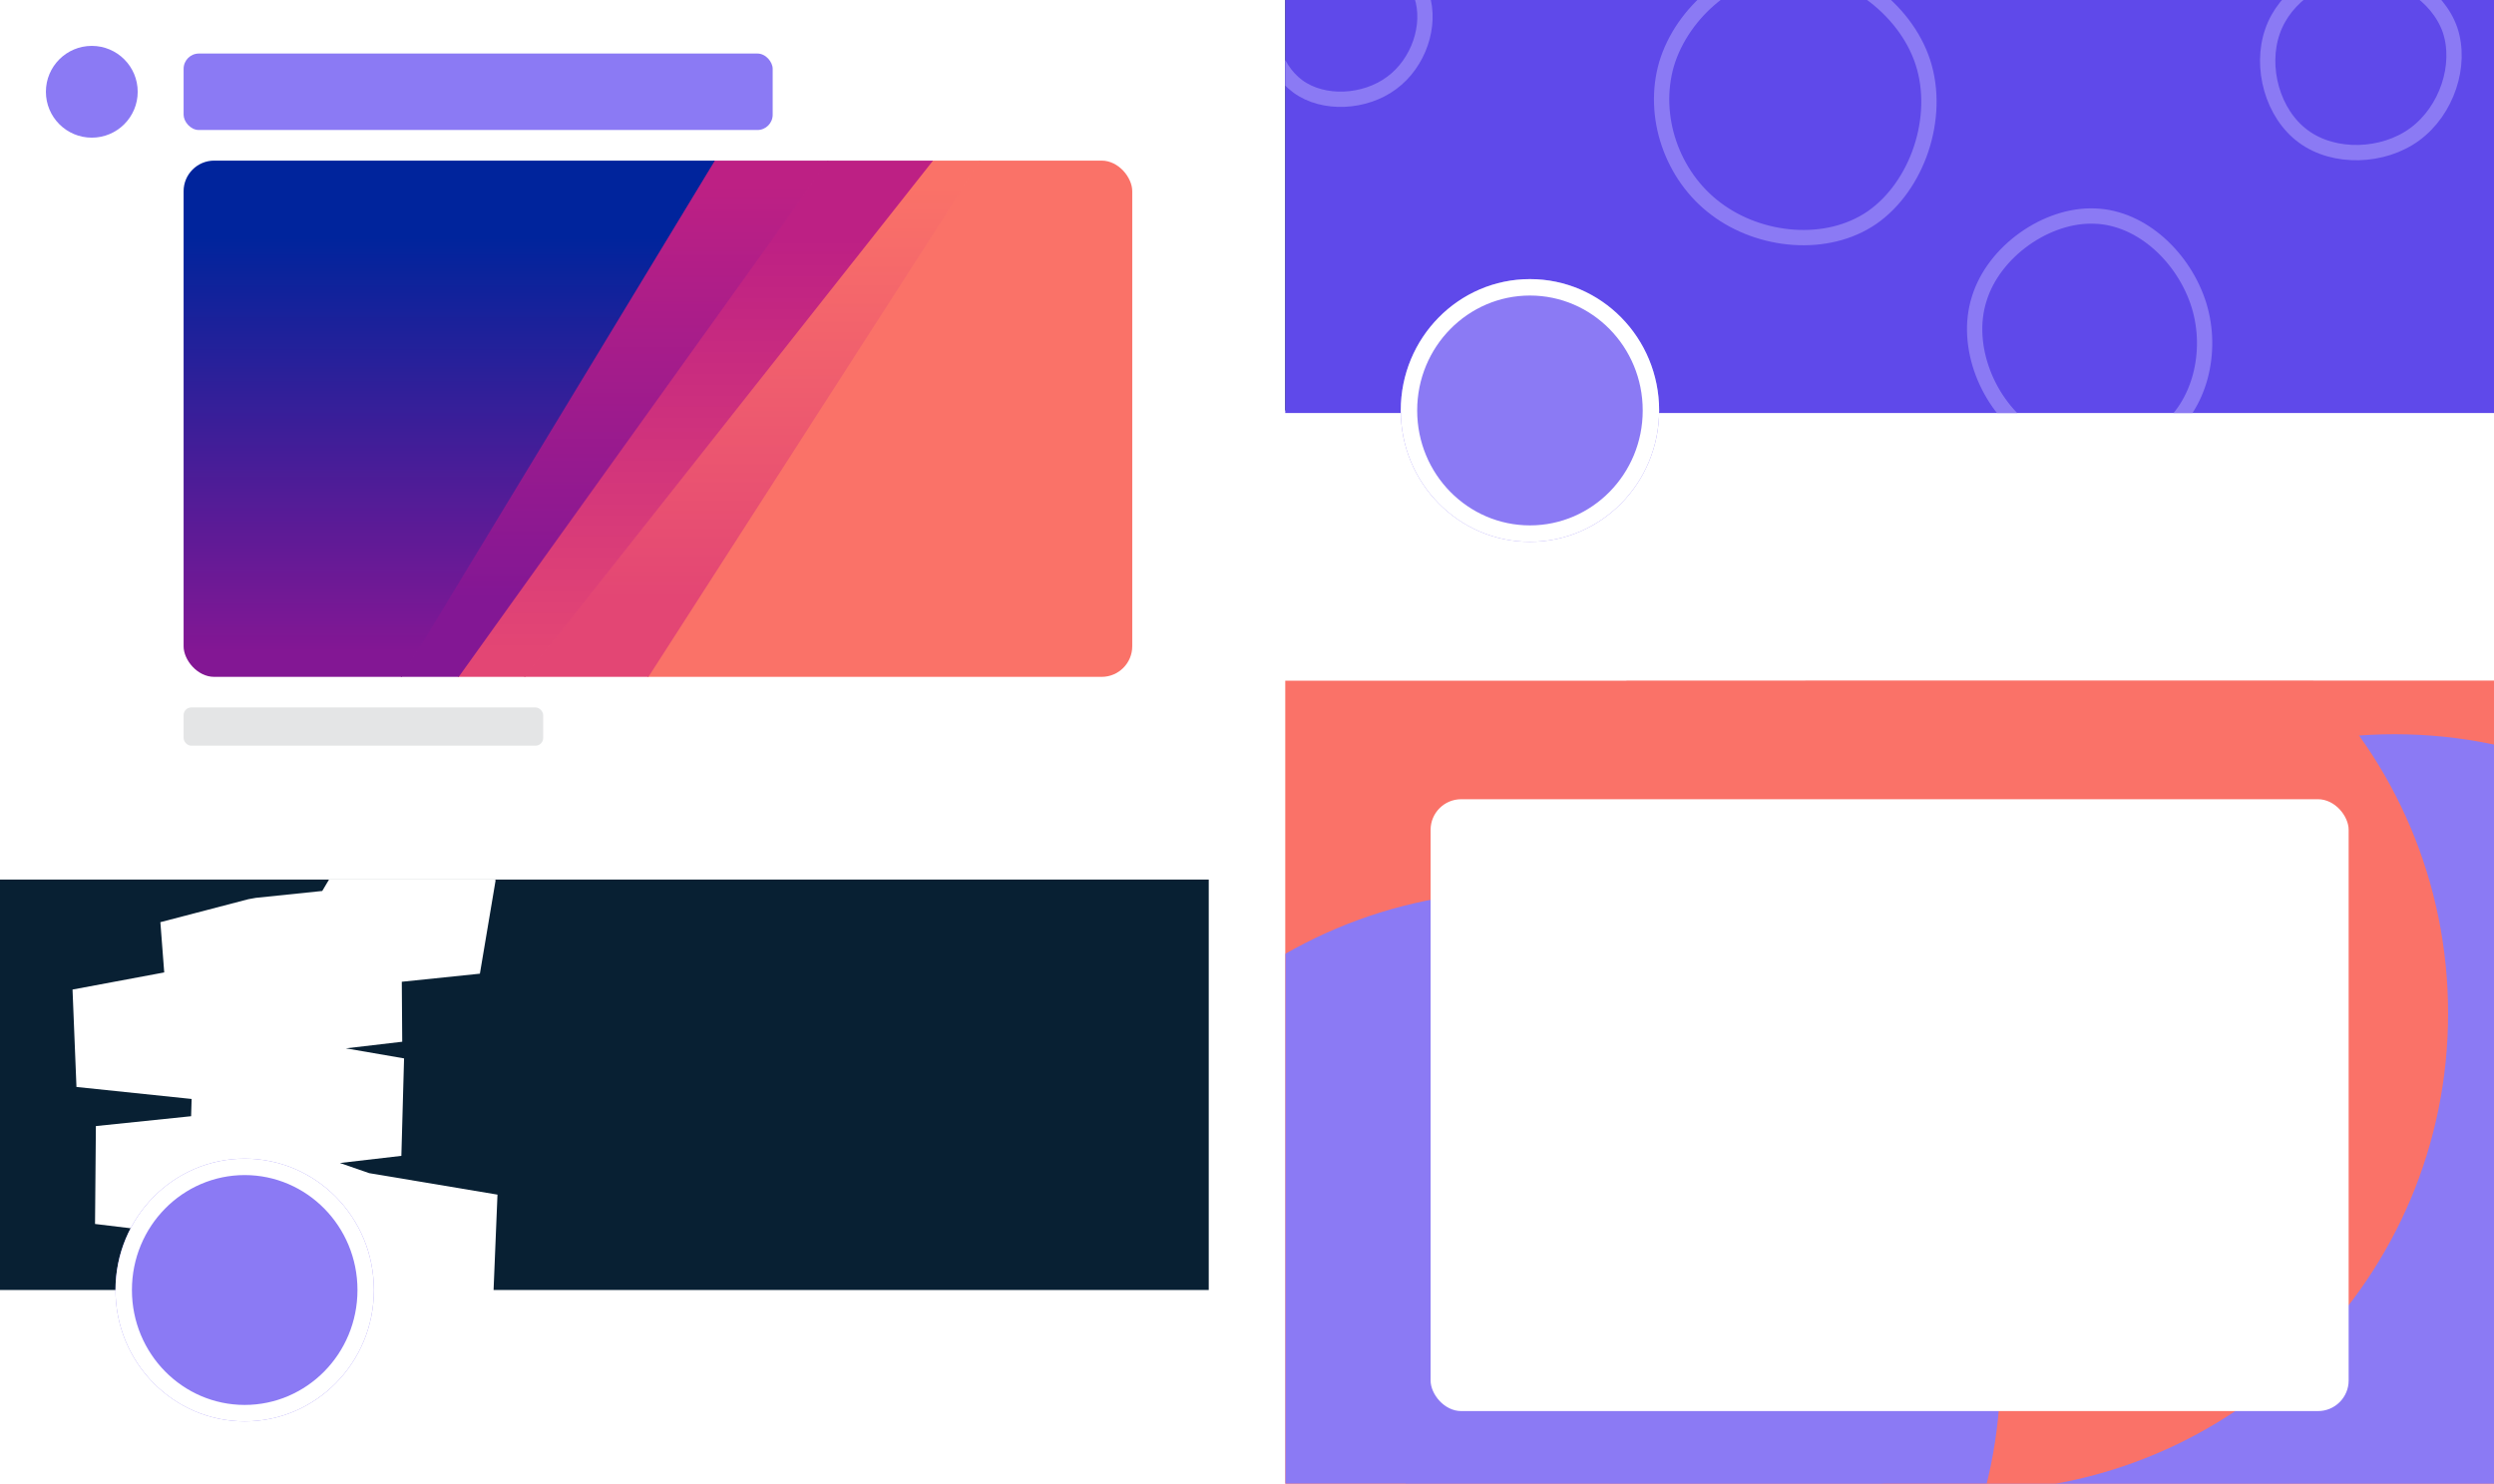 <svg width="652" height="388" viewBox="0 0 652 388" fill="none" xmlns="http://www.w3.org/2000/svg">
<rect width="316" height="158" transform="translate(336)" fill="white"/>
<rect x="336" width="316" height="158" fill="white"/>
<path d="M652 0H336V107.337H652V0Z" fill="#081A28"/>
<g clip-path="url(#clip0)">
<path d="M652 0H336V108H652V0Z" fill="#5F49EA"/>
<path d="M502.701 16.3C507.401 30.8 501.201 48.7 489.401 56.9C477.601 65 460.101 63.3 448.601 54.6C437.101 46 431.701 30.4 435.701 16.7C439.801 3.1 453.401 -8.5 468.001 -8.9C482.501 -9.2 498.001 1.9 502.701 16.3Z" stroke="#8B7AF4" stroke-width="4"/>
<path d="M640.499 7.801C643.599 17.001 639.699 28.901 631.299 35.101C622.999 41.201 610.199 41.601 602.199 35.701C594.099 29.801 590.799 17.601 594.099 8.201C597.299 -1.099 607.199 -7.599 617.199 -7.699C627.199 -7.699 637.299 -1.299 640.499 7.801Z" stroke="#8B7AF4" stroke-width="4"/>
<path d="M574.9 79.903C578.6 92.103 575.1 106.103 565.7 113.203C556.3 120.303 541.1 120.603 530.4 113.203C519.7 105.803 513.5 90.603 517.4 78.203C521.2 65.703 535.1 56.003 547.6 56.503C560.1 56.903 571.1 67.603 574.9 79.903Z" stroke="#8B7AF4" stroke-width="4"/>
<path d="M371.701 -1.099C374.201 6.601 370.901 16.501 363.801 21.701C356.801 26.901 346.001 27.501 339.301 22.601C332.601 17.701 329.901 7.301 332.701 -0.599C335.501 -8.499 343.801 -13.999 352.101 -13.999C360.501 -14.099 369.101 -8.699 371.701 -1.099Z" stroke="#8B7AF4" stroke-width="4"/>
<path d="M418.801 97.8C421.501 105.6 417.901 116 410.801 121.1C403.601 126.2 392.901 126 385.401 120.6C377.801 115.3 373.401 104.9 376.001 97.3C378.601 89.7 388.301 84.8 397.701 84.9C407.101 85 416.101 90.1 418.801 97.8Z" stroke="#8B7AF4" stroke-width="4"/>
</g>
<path d="M433.746 107.336C433.746 126.306 418.624 141.684 399.971 141.684C381.317 141.684 366.195 126.306 366.195 107.336C366.195 88.366 381.317 72.988 399.971 72.988C418.624 72.988 433.746 88.366 433.746 107.336Z" fill="#8B7AF4"/>
<path fill-rule="evenodd" clip-rule="evenodd" d="M399.971 137.39C416.185 137.39 429.453 124.003 429.453 107.336C429.453 90.669 416.185 77.282 399.971 77.282C383.756 77.282 370.489 90.669 370.489 107.336C370.489 124.003 383.756 137.39 399.971 137.39ZM399.971 141.684C418.624 141.684 433.746 126.306 433.746 107.336C433.746 88.366 418.624 72.988 399.971 72.988C381.317 72.988 366.195 88.366 366.195 107.336C366.195 126.306 381.317 141.684 399.971 141.684Z" fill="white"/>
<g clip-path="url(#clip1)">
<rect width="316" height="158" transform="translate(0 230)" fill="white"/>
<rect y="230" width="316" height="158" fill="white"/>
<path d="M316 230H0V337.337H316V230Z" fill="#082033"/>
<path fill-rule="evenodd" clip-rule="evenodd" d="M96.614 212.137L117.277 224.395L129.578 230.137L125.457 254.62L105.041 256.735L105.152 272.419L90.412 274.146L105.633 276.773L104.929 302.26L88.865 304.127L96.508 306.781L130.056 312.398L129.008 337.937L82.718 341.825L77.628 353.979L51.393 342.993L54.441 323.657L24.843 320.07L25.066 294.472L49.962 291.894L50.096 287.384L19.99 284.244L18.961 258.772L42.932 254.294L41.924 241.153L64.934 235.142L66.862 234.792L84.243 232.991L96.614 212.137Z" fill="white"/>
<path d="M97.746 337.34C97.746 356.31 82.624 371.688 63.971 371.688C45.317 371.688 30.195 356.31 30.195 337.34C30.195 318.37 45.317 302.992 63.971 302.992C82.624 302.992 97.746 318.37 97.746 337.34Z" fill="#8B7AF4"/>
<path fill-rule="evenodd" clip-rule="evenodd" d="M63.971 367.394C80.185 367.394 93.453 354.007 93.453 337.34C93.453 320.673 80.185 307.286 63.971 307.286C47.756 307.286 34.489 320.673 34.489 337.34C34.489 354.007 47.756 367.394 63.971 367.394ZM63.971 371.688C82.624 371.688 97.746 356.31 97.746 337.34C97.746 318.37 82.624 302.992 63.971 302.992C45.317 302.992 30.195 318.37 30.195 337.34C30.195 356.31 45.317 371.688 63.971 371.688Z" fill="white"/>
</g>
<rect width="316" height="210" fill="white"/>
<path d="M316 0H0V210H316V0Z" fill="white"/>
<circle cx="24" cy="24" r="12" fill="#8B7AF4"/>
<rect x="48" y="14" width="154" height="20" rx="4" fill="#8B7AF4"/>
<rect x="48" y="185" width="94" height="10" rx="2" fill="#E4E5E6"/>
<g clip-path="url(#clip2)">
<path d="M169.246 177L256.046 42H296.002V177H169.246Z" fill="url(#paint0_linear)"/>
<path d="M137.004 177L243.644 42H256.319L169.519 177H137.004Z" fill="url(#paint1_linear)"/>
<path d="M119.645 177L216.365 42H243.92L137.28 177H119.645Z" fill="url(#paint2_linear)"/>
<path d="M104.766 177L186.606 42H216.641L119.921 177H104.766Z" fill="url(#paint3_linear)"/>
<path d="M48 177V42H186.88L105.04 177H48Z" fill="url(#paint4_linear)"/>
</g>
<g clip-path="url(#clip3)">
<path d="M652 178H336V388H652V178Z" fill="#FA7268"/>
<g filter="url(#filter0_f)">
<path d="M483 465C552.036 465 608 409.036 608 340C608 270.964 552.036 215 483 215C413.964 215 358 270.964 358 340C358 409.036 413.964 465 483 465Z" fill="#8B7AF4"/>
<path d="M594 330C663.036 330 719 274.036 719 205C719 135.964 663.036 80 594 80C524.964 80 469 135.964 469 205C469 274.036 524.964 330 594 330Z" fill="#FA7268"/>
<path d="M544 491C613.036 491 669 435.036 669 366C669 296.964 613.036 241 544 241C474.964 241 419 296.964 419 366C419 435.036 474.964 491 544 491Z" fill="#8B7AF4"/>
<path d="M626 442C695.036 442 751 386.036 751 317C751 247.964 695.036 192 626 192C556.964 192 501 247.964 501 317C501 386.036 556.964 442 626 442Z" fill="#8B7AF4"/>
<path d="M515 390C584.036 390 640 334.036 640 265C640 195.964 584.036 140 515 140C445.964 140 390 195.964 390 265C390 334.036 445.964 390 515 390Z" fill="#FA7268"/>
<path d="M398 483C467.036 483 523 427.036 523 358C523 288.964 467.036 233 398 233C328.964 233 273 288.964 273 358C273 427.036 328.964 483 398 483Z" fill="#8B7AF4"/>
</g>
<g filter="url(#filter1_d)">
<rect x="374" y="203" width="240" height="160" rx="8" fill="white"/>
</g>
</g>
<defs>
<filter id="filter0_f" x="161" y="-32" width="702" height="635" filterUnits="userSpaceOnUse" color-interpolation-filters="sRGB">
<feFlood flood-opacity="0" result="BackgroundImageFix"/>
<feBlend mode="normal" in="SourceGraphic" in2="BackgroundImageFix" result="shape"/>
<feGaussianBlur stdDeviation="56" result="effect1_foregroundBlur"/>
</filter>
<filter id="filter1_d" x="314" y="149" width="360" height="280" filterUnits="userSpaceOnUse" color-interpolation-filters="sRGB">
<feFlood flood-opacity="0" result="BackgroundImageFix"/>
<feColorMatrix in="SourceAlpha" type="matrix" values="0 0 0 0 0 0 0 0 0 0 0 0 0 0 0 0 0 0 127 0"/>
<feOffset dy="6"/>
<feGaussianBlur stdDeviation="30"/>
<feColorMatrix type="matrix" values="0 0 0 0 0 0 0 0 0 0 0 0 0 0 0 0 0 0 0.2 0"/>
<feBlend mode="normal" in2="BackgroundImageFix" result="effect1_dropShadow"/>
<feBlend mode="normal" in="SourceGraphic" in2="effect1_dropShadow" result="shape"/>
</filter>
<linearGradient id="paint0_linear" x1="169.246" y1="42" x2="169.246" y2="177" gradientUnits="userSpaceOnUse">
<stop offset="0.15" stop-color="#FA7268"/>
<stop offset="0.95" stop-color="#FA7268"/>
</linearGradient>
<linearGradient id="paint1_linear" x1="137.004" y1="42" x2="137.004" y2="177" gradientUnits="userSpaceOnUse">
<stop offset="0.05" stop-color="#FA7268"/>
<stop offset="0.85" stop-color="#E34674"/>
</linearGradient>
<linearGradient id="paint2_linear" x1="119.645" y1="42" x2="119.645" y2="177" gradientUnits="userSpaceOnUse">
<stop offset="0.15" stop-color="#BD2084"/>
<stop offset="0.95" stop-color="#E34674"/>
</linearGradient>
<linearGradient id="paint3_linear" x1="104.766" y1="42" x2="104.766" y2="177" gradientUnits="userSpaceOnUse">
<stop offset="0.05" stop-color="#BD2084"/>
<stop offset="0.85" stop-color="#831794"/>
</linearGradient>
<linearGradient id="paint4_linear" x1="48" y1="42" x2="48" y2="177" gradientUnits="userSpaceOnUse">
<stop offset="0.15" stop-color="#00249C"/>
<stop offset="0.95" stop-color="#831794"/>
</linearGradient>
<clipPath id="clip0">
<rect width="316" height="108" fill="white" transform="translate(336)"/>
</clipPath>
<clipPath id="clip1">
<rect width="316" height="158" fill="white" transform="translate(0 230)"/>
</clipPath>
<clipPath id="clip2">
<rect x="48" y="42" width="248" height="135" rx="8" fill="white"/>
</clipPath>
<clipPath id="clip3">
<rect width="316" height="210" fill="white" transform="translate(336 178)"/>
</clipPath>
</defs>
</svg>
